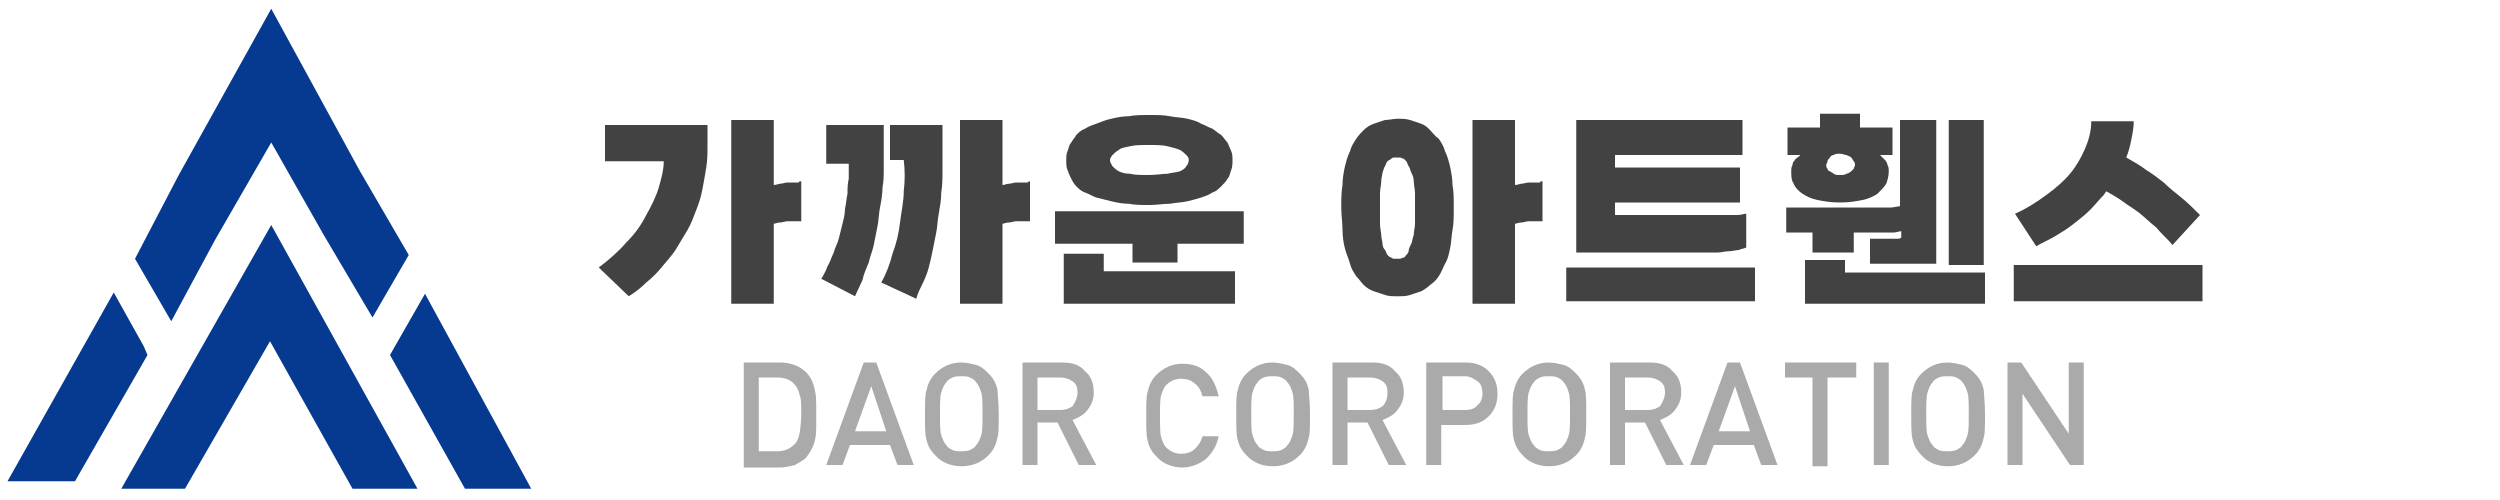 <?xml version="1.0" encoding="utf-8"?>
<!-- Generator: Adobe Illustrator 26.3.1, SVG Export Plug-In . SVG Version: 6.00 Build 0)  -->
<svg version="1.1" id="레이어_1" xmlns="http://www.w3.org/2000/svg" xmlns:xlink="http://www.w3.org/1999/xlink" x="0px"
	 y="0px" viewBox="0 0 200 40" style="enable-background:new 0 0 200 40;" xml:space="preserve">
<style type="text/css">
	.st0{fill-rule:evenodd;clip-rule:evenodd;fill:#063A90;}
	.st1{fill:#424242;}
	.st2{fill:#AAAAAA;}
</style>
<g>
	<polygon class="st0" points="13.7,25.7 17.2,19.2 21.7,11.4 25.9,18.8 29.8,25.4 32.7,20.4 28.8,13.7 21.7,0.7 14.3,14 10.8,20.7 	
		"/>
	<polygon class="st0" points="11.5,27.7 9.1,23.4 0.6,38.5 6,38.5 11.8,28.4 	"/>
	<polygon class="st0" points="31.2,28.4 37.2,39.1 42.5,39.1 34,23.5 	"/>
	<polygon class="st0" points="33.4,39.1 28.2,39.1 21.6,27.3 14.8,39.1 9.7,39.1 21.7,18 	"/>
</g>
<g>
	<g>
		<path class="st1" d="M56.6,10v1.6c0,0.6,0,1.2-0.1,1.8c-0.1,0.6-0.2,1.2-0.3,1.7c-0.1,0.6-0.3,1.2-0.5,1.7
			c-0.2,0.5-0.4,1.1-0.7,1.6c-0.3,0.5-0.6,1-0.9,1.5c-0.3,0.5-0.7,0.9-1.1,1.4c-0.4,0.5-0.8,0.9-1.3,1.3c-0.4,0.4-0.9,0.8-1.4,1.1
			l-2.4-2.3c0.8-0.6,1.6-1.3,2.2-2c0.7-0.7,1.2-1.4,1.6-2.2c0.4-0.7,0.8-1.5,1-2.2c0.2-0.7,0.4-1.4,0.4-2.1h-4.7V10H56.6z
			 M64.1,14.5v3.2c-0.1,0-0.2,0-0.2,0c-0.1,0-0.2,0-0.3,0c-0.1,0-0.2,0-0.3,0c-0.1,0-0.2,0-0.3,0c-0.2,0-0.4,0.1-0.6,0.1
			c-0.2,0-0.4,0.1-0.5,0.1v6.4h-3.4V9.6h3.4v5.2c0.2,0,0.4-0.1,0.5-0.1c0.2,0,0.4-0.1,0.6-0.1c0.1,0,0.2,0,0.3,0c0.1,0,0.2,0,0.3,0
			c0.1,0,0.2,0,0.3,0C63.9,14.5,64,14.5,64.1,14.5z"/>
		<path class="st1" d="M70.7,10v1.6c0,0.6,0,1.2,0,1.8c0,0.6,0,1.1-0.1,1.6c0,0.5-0.1,1.1-0.2,1.6c-0.1,0.5-0.1,1-0.2,1.5
			c-0.1,0.5-0.2,1-0.3,1.5c-0.1,0.5-0.3,0.9-0.4,1.4c-0.2,0.5-0.4,0.9-0.5,1.4c-0.2,0.4-0.4,0.9-0.6,1.3l-2.7-1.4
			c0.2-0.3,0.4-0.7,0.5-1c0.2-0.3,0.3-0.7,0.5-1.1c0.1-0.4,0.3-0.7,0.4-1.1c0.1-0.4,0.2-0.8,0.3-1.2c0.1-0.4,0.2-0.8,0.2-1.2
			c0.1-0.4,0.1-0.8,0.2-1.2c0-0.4,0-0.8,0.1-1.2c0-0.4,0-0.8,0-1.2h-1.8V10H70.7z M75.4,10v1.6c0,0.7,0,1.4,0,2c0,0.6,0,1.2-0.1,1.8
			c0,0.6-0.1,1.1-0.2,1.7c-0.1,0.5-0.1,1-0.2,1.5c-0.1,0.5-0.2,1-0.3,1.5c-0.1,0.5-0.2,0.9-0.3,1.3c-0.1,0.4-0.3,0.9-0.5,1.3
			c-0.2,0.4-0.4,0.8-0.5,1.2l-2.8-1.3c0.4-0.7,0.7-1.5,0.9-2.3c0.3-0.8,0.5-1.6,0.6-2.5c0.1-0.8,0.3-1.7,0.3-2.5
			c0.1-0.8,0.1-1.7,0-2.5h-1.1V10H75.4z M82.4,14.5v3.2c-0.1,0-0.2,0-0.2,0c-0.1,0-0.2,0-0.3,0c-0.1,0-0.2,0-0.3,0
			c-0.1,0-0.2,0-0.3,0c-0.2,0-0.4,0.1-0.6,0.1c-0.2,0-0.4,0.1-0.5,0.1v6.4h-3.4V9.6h3.4v5.2c0.2,0,0.3-0.1,0.5-0.1
			c0.2,0,0.4-0.1,0.6-0.1c0.1,0,0.2,0,0.3,0c0.1,0,0.2,0,0.3,0c0.1,0,0.2,0,0.3,0C82.3,14.5,82.4,14.5,82.4,14.5z"/>
		<path class="st1" d="M90.6,21v-1.5h-6.2v-2.6h15.1v2.6h-5.3V21H90.6z M88.3,20.3v1.4h10.5v2.6H85.1v-4H88.3z M90.3,16.3
			c-0.5,0-1-0.1-1.4-0.2c-0.4-0.1-0.8-0.2-1.2-0.3c-0.3-0.1-0.6-0.3-0.9-0.4c-0.3-0.1-0.5-0.3-0.7-0.5c-0.2-0.2-0.3-0.4-0.4-0.6
			c-0.1-0.2-0.2-0.4-0.3-0.7c-0.1-0.2-0.1-0.5-0.1-0.8c0-0.2,0-0.5,0.1-0.7c0.1-0.2,0.1-0.5,0.3-0.7c0.1-0.2,0.3-0.4,0.4-0.6
			c0.2-0.2,0.4-0.4,0.7-0.5c0.3-0.2,0.6-0.3,0.9-0.4c0.3-0.1,0.7-0.3,1.2-0.4c0.4-0.1,0.9-0.2,1.4-0.2c0.5-0.1,1.1-0.1,1.7-0.1
			c0.6,0,1.1,0,1.6,0.1c0.5,0.1,1,0.1,1.4,0.2c0.4,0.1,0.8,0.2,1.1,0.4c0.3,0.1,0.6,0.3,0.9,0.4c0.3,0.2,0.5,0.4,0.7,0.5
			c0.2,0.2,0.3,0.4,0.5,0.6c0.1,0.2,0.2,0.5,0.3,0.7c0.1,0.2,0.1,0.5,0.1,0.7c0,0.3,0,0.5-0.1,0.8c-0.1,0.2-0.1,0.5-0.3,0.7
			c-0.1,0.2-0.3,0.4-0.5,0.6c-0.2,0.2-0.4,0.4-0.7,0.5c-0.3,0.2-0.6,0.3-0.9,0.4c-0.3,0.1-0.7,0.2-1.1,0.3c-0.4,0.1-0.9,0.1-1.4,0.2
			c-0.5,0-1.1,0.1-1.6,0.1C91.3,16.4,90.8,16.4,90.3,16.3z M93.4,13.9c0.4-0.1,0.7-0.1,1-0.2c0.2-0.1,0.4-0.2,0.5-0.4
			c0.1-0.1,0.2-0.3,0.2-0.5c0-0.2-0.1-0.3-0.2-0.4c-0.1-0.1-0.3-0.3-0.5-0.4c-0.2-0.1-0.6-0.2-1-0.3c-0.4-0.1-0.9-0.1-1.5-0.1
			c-0.6,0-1.1,0-1.5,0.1c-0.4,0.1-0.7,0.1-0.9,0.3c-0.2,0.1-0.4,0.3-0.5,0.4c-0.1,0.1-0.2,0.3-0.2,0.4c0,0.2,0.1,0.3,0.2,0.5
			c0.1,0.1,0.3,0.3,0.5,0.4c0.2,0.1,0.5,0.2,0.9,0.2c0.4,0.1,0.9,0.1,1.5,0.1C92.5,14,93,13.9,93.4,13.9z"/>
		<path class="st1" d="M111.8,9.5c0.3,0,0.7,0,1,0.1c0.3,0.1,0.6,0.2,0.9,0.3c0.3,0.1,0.5,0.3,0.7,0.5c0.2,0.2,0.4,0.5,0.7,0.7
			c0.2,0.3,0.4,0.6,0.5,1c0.2,0.4,0.3,0.8,0.4,1.2c0.1,0.5,0.2,1,0.2,1.5c0.1,0.5,0.1,1.1,0.1,1.8c0,0.7,0,1.3-0.1,1.8
			c-0.1,0.6-0.1,1.1-0.2,1.5c-0.1,0.5-0.2,0.9-0.4,1.2c-0.2,0.4-0.3,0.7-0.5,1c-0.2,0.3-0.4,0.5-0.7,0.7c-0.2,0.2-0.5,0.4-0.7,0.5
			c-0.3,0.1-0.6,0.2-0.9,0.3c-0.3,0.1-0.6,0.1-1,0.1c-0.4,0-0.7,0-1-0.1c-0.3-0.1-0.6-0.2-0.9-0.3c-0.3-0.1-0.6-0.3-0.8-0.5
			c-0.2-0.2-0.4-0.5-0.6-0.7c-0.2-0.3-0.4-0.6-0.5-1c-0.1-0.4-0.3-0.8-0.4-1.2c-0.1-0.4-0.2-0.9-0.2-1.5c0-0.6-0.1-1.2-0.1-1.8
			c0-0.6,0-1.2,0.1-1.8c0-0.5,0.1-1.1,0.2-1.5c0.1-0.4,0.2-0.8,0.4-1.2c0.1-0.4,0.3-0.7,0.5-1c0.2-0.3,0.4-0.5,0.6-0.7
			c0.2-0.2,0.5-0.4,0.8-0.5c0.3-0.1,0.6-0.2,0.9-0.3C111.1,9.6,111.5,9.5,111.8,9.5z M111.8,12.6c-0.1,0-0.2,0-0.3,0
			c-0.1,0-0.2,0.1-0.2,0.1c-0.1,0.1-0.2,0.1-0.3,0.2c-0.1,0.1-0.1,0.2-0.2,0.4c-0.1,0.1-0.1,0.3-0.2,0.5c0,0.2-0.1,0.4-0.1,0.7
			c0,0.3-0.1,0.6-0.1,1c0,0.4,0,0.8,0,1.2c0,0.5,0,0.9,0,1.2c0,0.4,0.1,0.7,0.1,0.9c0,0.3,0.1,0.5,0.1,0.7c0,0.2,0.1,0.4,0.2,0.5
			c0.1,0.1,0.1,0.3,0.2,0.4c0.1,0.1,0.2,0.2,0.3,0.2c0.1,0.1,0.2,0.1,0.2,0.1c0.1,0,0.2,0,0.3,0c0.1,0,0.2,0,0.2,0
			c0.1,0,0.2-0.1,0.3-0.1c0.1,0,0.1-0.1,0.2-0.2c0.1-0.1,0.2-0.2,0.2-0.4c0-0.1,0.1-0.3,0.2-0.5c0.1-0.2,0.1-0.5,0.2-0.7
			c0-0.3,0.1-0.6,0.1-0.9c0-0.4,0-0.8,0-1.2c0-0.4,0-0.8,0-1.2c0-0.4-0.1-0.7-0.1-1c0-0.3-0.1-0.5-0.2-0.7c-0.1-0.2-0.1-0.4-0.2-0.5
			c-0.1-0.1-0.1-0.3-0.2-0.4c-0.1-0.1-0.2-0.2-0.2-0.2c-0.1,0-0.2-0.1-0.3-0.1C112,12.6,111.9,12.6,111.8,12.6z M123.4,14.5v3.2
			c-0.1,0-0.2,0-0.2,0c-0.1,0-0.2,0-0.3,0c-0.1,0-0.2,0-0.3,0c-0.1,0-0.2,0-0.3,0c-0.2,0-0.4,0.1-0.6,0.1c-0.2,0-0.4,0.1-0.5,0.1
			v6.4h-3.4V9.6h3.4v5.2c0.2,0,0.4-0.1,0.5-0.1c0.2,0,0.4-0.1,0.6-0.1c0.1,0,0.2,0,0.3,0c0.1,0,0.2,0,0.3,0c0.1,0,0.2,0,0.3,0
			C123.2,14.5,123.3,14.5,123.4,14.5z"/>
		<path class="st1" d="M125.3,24.1v-2.7h15.1v2.7H125.3z M136.3,17.2c0.3,0,0.7,0,1,0c0.3,0,0.6,0,0.9,0c0.3,0,0.5,0,0.8,0
			c0.3,0,0.5-0.1,0.7-0.1v2.7c-0.2,0.1-0.4,0.1-0.6,0.2c-0.2,0-0.5,0.1-0.8,0.1c-0.3,0-0.6,0.1-0.9,0.1c-0.3,0-0.7,0-1,0h-10.3V9.6
			h13.3v2.8h-10.2v1h10v2.8h-10v1H136.3z"/>
		<path class="st1" d="M142.9,16.6h5.6c0.4,0,0.8,0,1.1,0s0.7,0,0.9,0c0.3,0,0.5,0,0.8,0c0.2,0,0.5-0.1,0.7-0.1V9.6h2.9v11.5h-5.3
			v-2l1.1,0c0.1,0,0.3,0,0.4,0c0.1,0,0.3,0,0.4,0c0.1,0,0.2,0,0.3,0c0.1,0,0.2,0,0.3-0.1v-0.5c-0.2,0-0.4,0.1-0.6,0.1
			c-0.2,0-0.4,0-0.7,0c-0.3,0-0.6,0-0.9,0c-0.3,0-0.7,0-1,0h-0.6v1.6h-3.3v-1.6h-2.1V16.6z M151.4,12.4h-1c0.1,0.1,0.1,0.1,0.2,0.2
			c0.1,0.1,0.1,0.1,0.2,0.2c0.1,0.1,0.2,0.3,0.2,0.4c0.1,0.2,0.1,0.3,0.1,0.5c0,0.4-0.1,0.7-0.2,1c-0.2,0.3-0.4,0.5-0.7,0.8
			c-0.3,0.2-0.7,0.4-1.2,0.5c-0.5,0.1-1.1,0.2-1.8,0.2c-0.7,0-1.3-0.1-1.8-0.2c-0.5-0.1-0.9-0.3-1.2-0.5c-0.3-0.2-0.6-0.5-0.7-0.8
			c-0.2-0.3-0.2-0.6-0.2-1c0-0.2,0-0.3,0.1-0.5c0-0.2,0.1-0.3,0.2-0.4c0-0.1,0.1-0.1,0.2-0.2c0.1-0.1,0.2-0.1,0.2-0.2H143v-2.2h2.6
			V9.1h3.2v1.1h2.6V12.4z M147.6,20.8v1h11.2v2.5h-14.4v-3.5H147.6z M147.2,14c0.2,0,0.4,0,0.5-0.1c0.1,0,0.3-0.1,0.4-0.2
			c0.1-0.1,0.2-0.2,0.2-0.2c0-0.1,0.1-0.2,0.1-0.3c0-0.1,0-0.2-0.1-0.3c-0.1-0.1-0.1-0.2-0.2-0.3c-0.1-0.1-0.2-0.1-0.4-0.2
			c-0.1,0-0.3-0.1-0.5-0.1c-0.2,0-0.4,0-0.5,0.1c-0.1,0-0.3,0.1-0.3,0.2c-0.1,0.1-0.2,0.2-0.2,0.3c0,0.1-0.1,0.2-0.1,0.3
			c0,0.1,0,0.2,0.1,0.3c0,0.1,0.1,0.2,0.2,0.2c0.1,0.1,0.2,0.1,0.3,0.2C146.8,14,147,14,147.2,14z M155.9,21.2V9.6h2.8v11.6H155.9z"
			/>
		<path class="st1" d="M161.1,24.1v-2.9h15.1v2.9H161.1z M161.2,17.1c0.9-0.4,1.7-0.9,2.5-1.5c0.7-0.5,1.4-1.1,1.9-1.7
			c0.5-0.6,0.9-1.3,1.2-2c0.3-0.7,0.5-1.4,0.5-2.2h3.4c0,0.5-0.1,1-0.2,1.5c-0.1,0.5-0.2,0.9-0.4,1.4c0.5,0.3,1.1,0.6,1.6,1
			c0.5,0.3,1,0.7,1.4,1c0.4,0.4,0.9,0.8,1.4,1.2c0.5,0.4,1,0.9,1.5,1.4l-2.2,2.4c-0.4-0.5-0.9-0.9-1.3-1.4c-0.5-0.4-0.9-0.8-1.4-1.2
			c-0.4-0.3-0.9-0.6-1.3-0.9s-0.8-0.5-1.3-0.8l-0.2,0.3c-0.4,0.4-0.7,0.8-1.1,1.2c-0.4,0.4-0.8,0.7-1.3,1.1c-0.5,0.4-1,0.7-1.5,1
			c-0.5,0.3-1,0.5-1.5,0.8L161.2,17.1z"/>
	</g>
</g>
<g>
	<g>
		<path class="st2" d="M65.3,33.1c0,0.1,0,0.2,0,0.3c0,0.1,0,0.1,0,0.2c0,0.7,0,1.2-0.1,1.6c-0.1,0.5-0.4,1-0.7,1.4
			c-0.3,0.3-0.6,0.4-0.9,0.6c-0.4,0.1-0.8,0.2-1.2,0.2h-2.9V29h2.9c0.9,0,1.6,0.3,2.1,0.8c0.4,0.4,0.6,0.9,0.7,1.5
			C65.3,31.6,65.3,32.2,65.3,33.1z M64.1,33.1c0-0.7,0-1.2-0.1-1.4c-0.1-0.4-0.2-0.7-0.4-0.9c-0.3-0.4-0.8-0.6-1.4-0.6h-1.5v5.9h1.5
			c0.6,0,1-0.2,1.4-0.6c0.2-0.2,0.3-0.5,0.4-1C64,34.3,64.1,33.8,64.1,33.1z"/>
		<path class="st2" d="M73.1,37.2h-1.3l-0.6-1.6H68l-0.6,1.6h-1.3l3-8.2h1L73.1,37.2z M70.9,34.5l-1.2-3.6l-1.3,3.6H70.9z"/>
		<path class="st2" d="M79.9,33.1c0,1,0,1.6-0.1,1.9c-0.1,0.5-0.3,1-0.7,1.4c-0.6,0.6-1.3,0.9-2.2,0.9c-0.8,0-1.6-0.3-2.1-0.9
			c-0.4-0.4-0.6-0.8-0.7-1.3c-0.1-0.3-0.1-1-0.1-1.9c0-1,0-1.6,0.1-1.9c0.1-0.5,0.3-1,0.7-1.4c0.6-0.6,1.3-0.9,2.1-0.9
			c0.4,0,0.8,0.1,1.2,0.2c0.4,0.1,0.7,0.4,1,0.7c0.4,0.4,0.6,0.8,0.7,1.3C79.8,31.5,79.9,32.2,79.9,33.1z M78.6,33.1
			c0-0.9,0-1.4-0.1-1.7c-0.1-0.3-0.2-0.6-0.4-0.8c-0.1-0.2-0.3-0.3-0.5-0.4c-0.2-0.1-0.4-0.1-0.7-0.1c-0.2,0-0.5,0-0.7,0.1
			c-0.2,0.1-0.4,0.2-0.5,0.4c-0.2,0.2-0.3,0.5-0.4,0.8c-0.1,0.3-0.1,0.9-0.1,1.7c0,0.9,0,1.4,0.1,1.7c0.1,0.3,0.2,0.6,0.4,0.8
			c0.1,0.2,0.3,0.3,0.5,0.4c0.2,0.1,0.4,0.1,0.7,0.1c0.2,0,0.5,0,0.7-0.1c0.2-0.1,0.4-0.2,0.5-0.4c0.2-0.2,0.3-0.5,0.4-0.8
			C78.6,34.5,78.6,33.9,78.6,33.1z"/>
		<path class="st2" d="M87.7,37.2l-1.4,0l-1.7-3.4l-1.6,0v3.4h-1.2V29h3.2c0.8,0,1.4,0.2,1.8,0.7c0.5,0.4,0.7,1,0.7,1.7
			c0,0.6-0.2,1-0.5,1.4c-0.3,0.4-0.7,0.6-1.2,0.8L87.7,37.2z M86.2,31.4c0-0.4-0.1-0.7-0.4-0.9c-0.3-0.2-0.6-0.3-1-0.3H83v2.6h1.8
			c0.4,0,0.7-0.1,1-0.3C86,32.2,86.2,31.8,86.2,31.4z"/>
		<path class="st2" d="M97.5,34.8c-0.1,0.8-0.5,1.4-1,1.9c-0.5,0.4-1.2,0.7-1.9,0.7c-0.8,0-1.6-0.3-2.1-0.9
			c-0.4-0.4-0.6-0.8-0.7-1.3c-0.1-0.3-0.1-1-0.1-1.9c0-1,0-1.6,0.1-1.9c0.1-0.5,0.3-1,0.7-1.4c0.6-0.6,1.3-0.9,2.1-0.9
			c0.8,0,1.4,0.2,1.9,0.7c0.5,0.4,0.8,1.1,1,1.9h-1.3c-0.1-0.4-0.3-0.8-0.6-1c-0.3-0.3-0.7-0.4-1.1-0.4c-0.5,0-0.9,0.2-1.2,0.5
			c-0.2,0.2-0.3,0.5-0.4,0.8c-0.1,0.3-0.1,0.9-0.1,1.7c0,0.8,0,1.4,0.1,1.7c0.1,0.3,0.2,0.6,0.4,0.8c0.3,0.3,0.7,0.5,1.2,0.5
			c0.4,0,0.8-0.1,1.1-0.4c0.3-0.3,0.5-0.6,0.6-1H97.5z"/>
		<path class="st2" d="M104.8,33.1c0,1,0,1.6-0.1,1.9c-0.1,0.5-0.3,1-0.7,1.4c-0.6,0.6-1.3,0.9-2.2,0.9c-0.8,0-1.6-0.3-2.1-0.9
			c-0.4-0.4-0.6-0.8-0.7-1.3c-0.1-0.3-0.1-1-0.1-1.9c0-1,0-1.6,0.1-1.9c0.1-0.5,0.3-1,0.7-1.4c0.6-0.6,1.3-0.9,2.1-0.9
			c0.4,0,0.8,0.1,1.2,0.2c0.4,0.1,0.7,0.4,1,0.7c0.4,0.4,0.6,0.8,0.7,1.3C104.7,31.5,104.8,32.2,104.8,33.1z M103.5,33.1
			c0-0.9,0-1.4-0.1-1.7c-0.1-0.3-0.2-0.6-0.4-0.8c-0.1-0.2-0.3-0.3-0.5-0.4c-0.2-0.1-0.4-0.1-0.7-0.1c-0.2,0-0.5,0-0.7,0.1
			c-0.2,0.1-0.4,0.2-0.5,0.4c-0.2,0.2-0.3,0.5-0.4,0.8c-0.1,0.3-0.1,0.9-0.1,1.7c0,0.9,0,1.4,0.1,1.7c0.1,0.3,0.2,0.6,0.4,0.8
			c0.1,0.2,0.3,0.3,0.5,0.4c0.2,0.1,0.4,0.1,0.7,0.1c0.2,0,0.5,0,0.7-0.1c0.2-0.1,0.4-0.2,0.5-0.4c0.2-0.2,0.3-0.5,0.4-0.8
			C103.5,34.5,103.5,33.9,103.5,33.1z"/>
		<path class="st2" d="M112.5,37.2l-1.4,0l-1.7-3.4l-1.6,0v3.4h-1.2V29h3.2c0.8,0,1.4,0.2,1.8,0.7c0.5,0.4,0.7,1,0.7,1.7
			c0,0.6-0.2,1-0.5,1.4c-0.3,0.4-0.7,0.6-1.2,0.8L112.5,37.2z M111,31.4c0-0.4-0.1-0.7-0.4-0.9c-0.3-0.2-0.6-0.3-1-0.3h-1.8v2.6h1.8
			c0.4,0,0.7-0.1,1-0.3C110.9,32.2,111,31.8,111,31.4z"/>
		<path class="st2" d="M119.8,31.5c0,0.7-0.2,1.3-0.7,1.8c-0.5,0.5-1.1,0.7-1.9,0.7h-1.9v3.2h-1.2V29h3.1c0.8,0,1.4,0.2,1.9,0.7
			C119.6,30.2,119.8,30.8,119.8,31.5z M118.6,31.5c0-0.4-0.1-0.8-0.4-1c-0.3-0.2-0.6-0.4-1-0.4h-1.8v2.7h1.8c0.4,0,0.8-0.1,1-0.4
			C118.4,32.3,118.6,31.9,118.6,31.5z"/>
		<path class="st2" d="M126.9,33.1c0,1,0,1.6-0.1,1.9c-0.1,0.5-0.3,1-0.7,1.4c-0.6,0.6-1.3,0.9-2.2,0.9c-0.8,0-1.6-0.3-2.1-0.9
			c-0.4-0.4-0.6-0.8-0.7-1.3c-0.1-0.3-0.1-1-0.1-1.9c0-1,0-1.6,0.1-1.9c0.1-0.5,0.3-1,0.7-1.4c0.6-0.6,1.3-0.9,2.1-0.9
			c0.4,0,0.8,0.1,1.2,0.2c0.4,0.1,0.7,0.4,1,0.7c0.4,0.4,0.6,0.8,0.7,1.3C126.9,31.5,126.9,32.2,126.9,33.1z M125.6,33.1
			c0-0.9,0-1.4-0.1-1.7c-0.1-0.3-0.2-0.6-0.4-0.8c-0.1-0.2-0.3-0.3-0.5-0.4c-0.2-0.1-0.4-0.1-0.7-0.1c-0.2,0-0.5,0-0.7,0.1
			c-0.2,0.1-0.4,0.2-0.5,0.4c-0.2,0.2-0.3,0.5-0.4,0.8c-0.1,0.3-0.1,0.9-0.1,1.7c0,0.9,0,1.4,0.1,1.7c0.1,0.3,0.2,0.6,0.4,0.8
			c0.1,0.2,0.3,0.3,0.5,0.4c0.2,0.1,0.4,0.1,0.7,0.1c0.2,0,0.5,0,0.7-0.1c0.2-0.1,0.4-0.2,0.5-0.4c0.2-0.2,0.3-0.5,0.4-0.8
			C125.6,34.5,125.6,33.9,125.6,33.1z"/>
		<path class="st2" d="M134.7,37.2l-1.4,0l-1.7-3.4l-1.6,0v3.4h-1.2V29h3.2c0.8,0,1.4,0.2,1.8,0.7c0.5,0.4,0.7,1,0.7,1.7
			c0,0.6-0.2,1-0.5,1.4c-0.3,0.4-0.7,0.6-1.2,0.8L134.7,37.2z M133.2,31.4c0-0.4-0.1-0.7-0.4-0.9c-0.3-0.2-0.6-0.3-1-0.3H130v2.6
			h1.8c0.4,0,0.7-0.1,1-0.3C133,32.2,133.2,31.8,133.2,31.4z"/>
		<path class="st2" d="M142.2,37.2h-1.3l-0.6-1.6h-3.2l-0.6,1.6h-1.3l3-8.2h1L142.2,37.2z M140,34.5l-1.2-3.6l-1.3,3.6H140z"/>
		<path class="st2" d="M148.4,30.2h-2.2v7.1h-1.2v-7.1h-2.2V29h5.7V30.2z"/>
		<path class="st2" d="M151.1,37.2h-1.2V29h1.2V37.2z"/>
		<path class="st2" d="M158.8,33.1c0,1,0,1.6-0.1,1.9c-0.1,0.5-0.3,1-0.7,1.4c-0.6,0.6-1.3,0.9-2.2,0.9c-0.8,0-1.6-0.3-2.1-0.9
			c-0.4-0.4-0.6-0.8-0.7-1.3c-0.1-0.3-0.1-1-0.1-1.9c0-1,0-1.6,0.1-1.9c0.1-0.5,0.3-1,0.7-1.4c0.6-0.6,1.3-0.9,2.1-0.9
			c0.4,0,0.8,0.1,1.2,0.2c0.4,0.1,0.7,0.4,1,0.7c0.4,0.4,0.6,0.8,0.7,1.3C158.7,31.5,158.8,32.2,158.8,33.1z M157.5,33.1
			c0-0.9,0-1.4-0.1-1.7c-0.1-0.3-0.2-0.6-0.4-0.8c-0.1-0.2-0.3-0.3-0.5-0.4c-0.2-0.1-0.4-0.1-0.7-0.1c-0.2,0-0.5,0-0.7,0.1
			c-0.2,0.1-0.4,0.2-0.5,0.4c-0.2,0.2-0.3,0.5-0.4,0.8c-0.1,0.3-0.1,0.9-0.1,1.7c0,0.9,0,1.4,0.1,1.7c0.1,0.3,0.2,0.6,0.4,0.8
			c0.1,0.2,0.3,0.3,0.5,0.4c0.2,0.1,0.4,0.1,0.7,0.1c0.2,0,0.5,0,0.7-0.1c0.2-0.1,0.4-0.2,0.5-0.4c0.2-0.2,0.3-0.5,0.4-0.8
			C157.5,34.5,157.5,33.9,157.5,33.1z"/>
		<path class="st2" d="M166.7,37.2h-1.1l-3.8-5.7v5.7h-1.2V29l1.1,0l3.8,5.7V29h1.2V37.2z"/>
	</g>
</g>
</svg>
